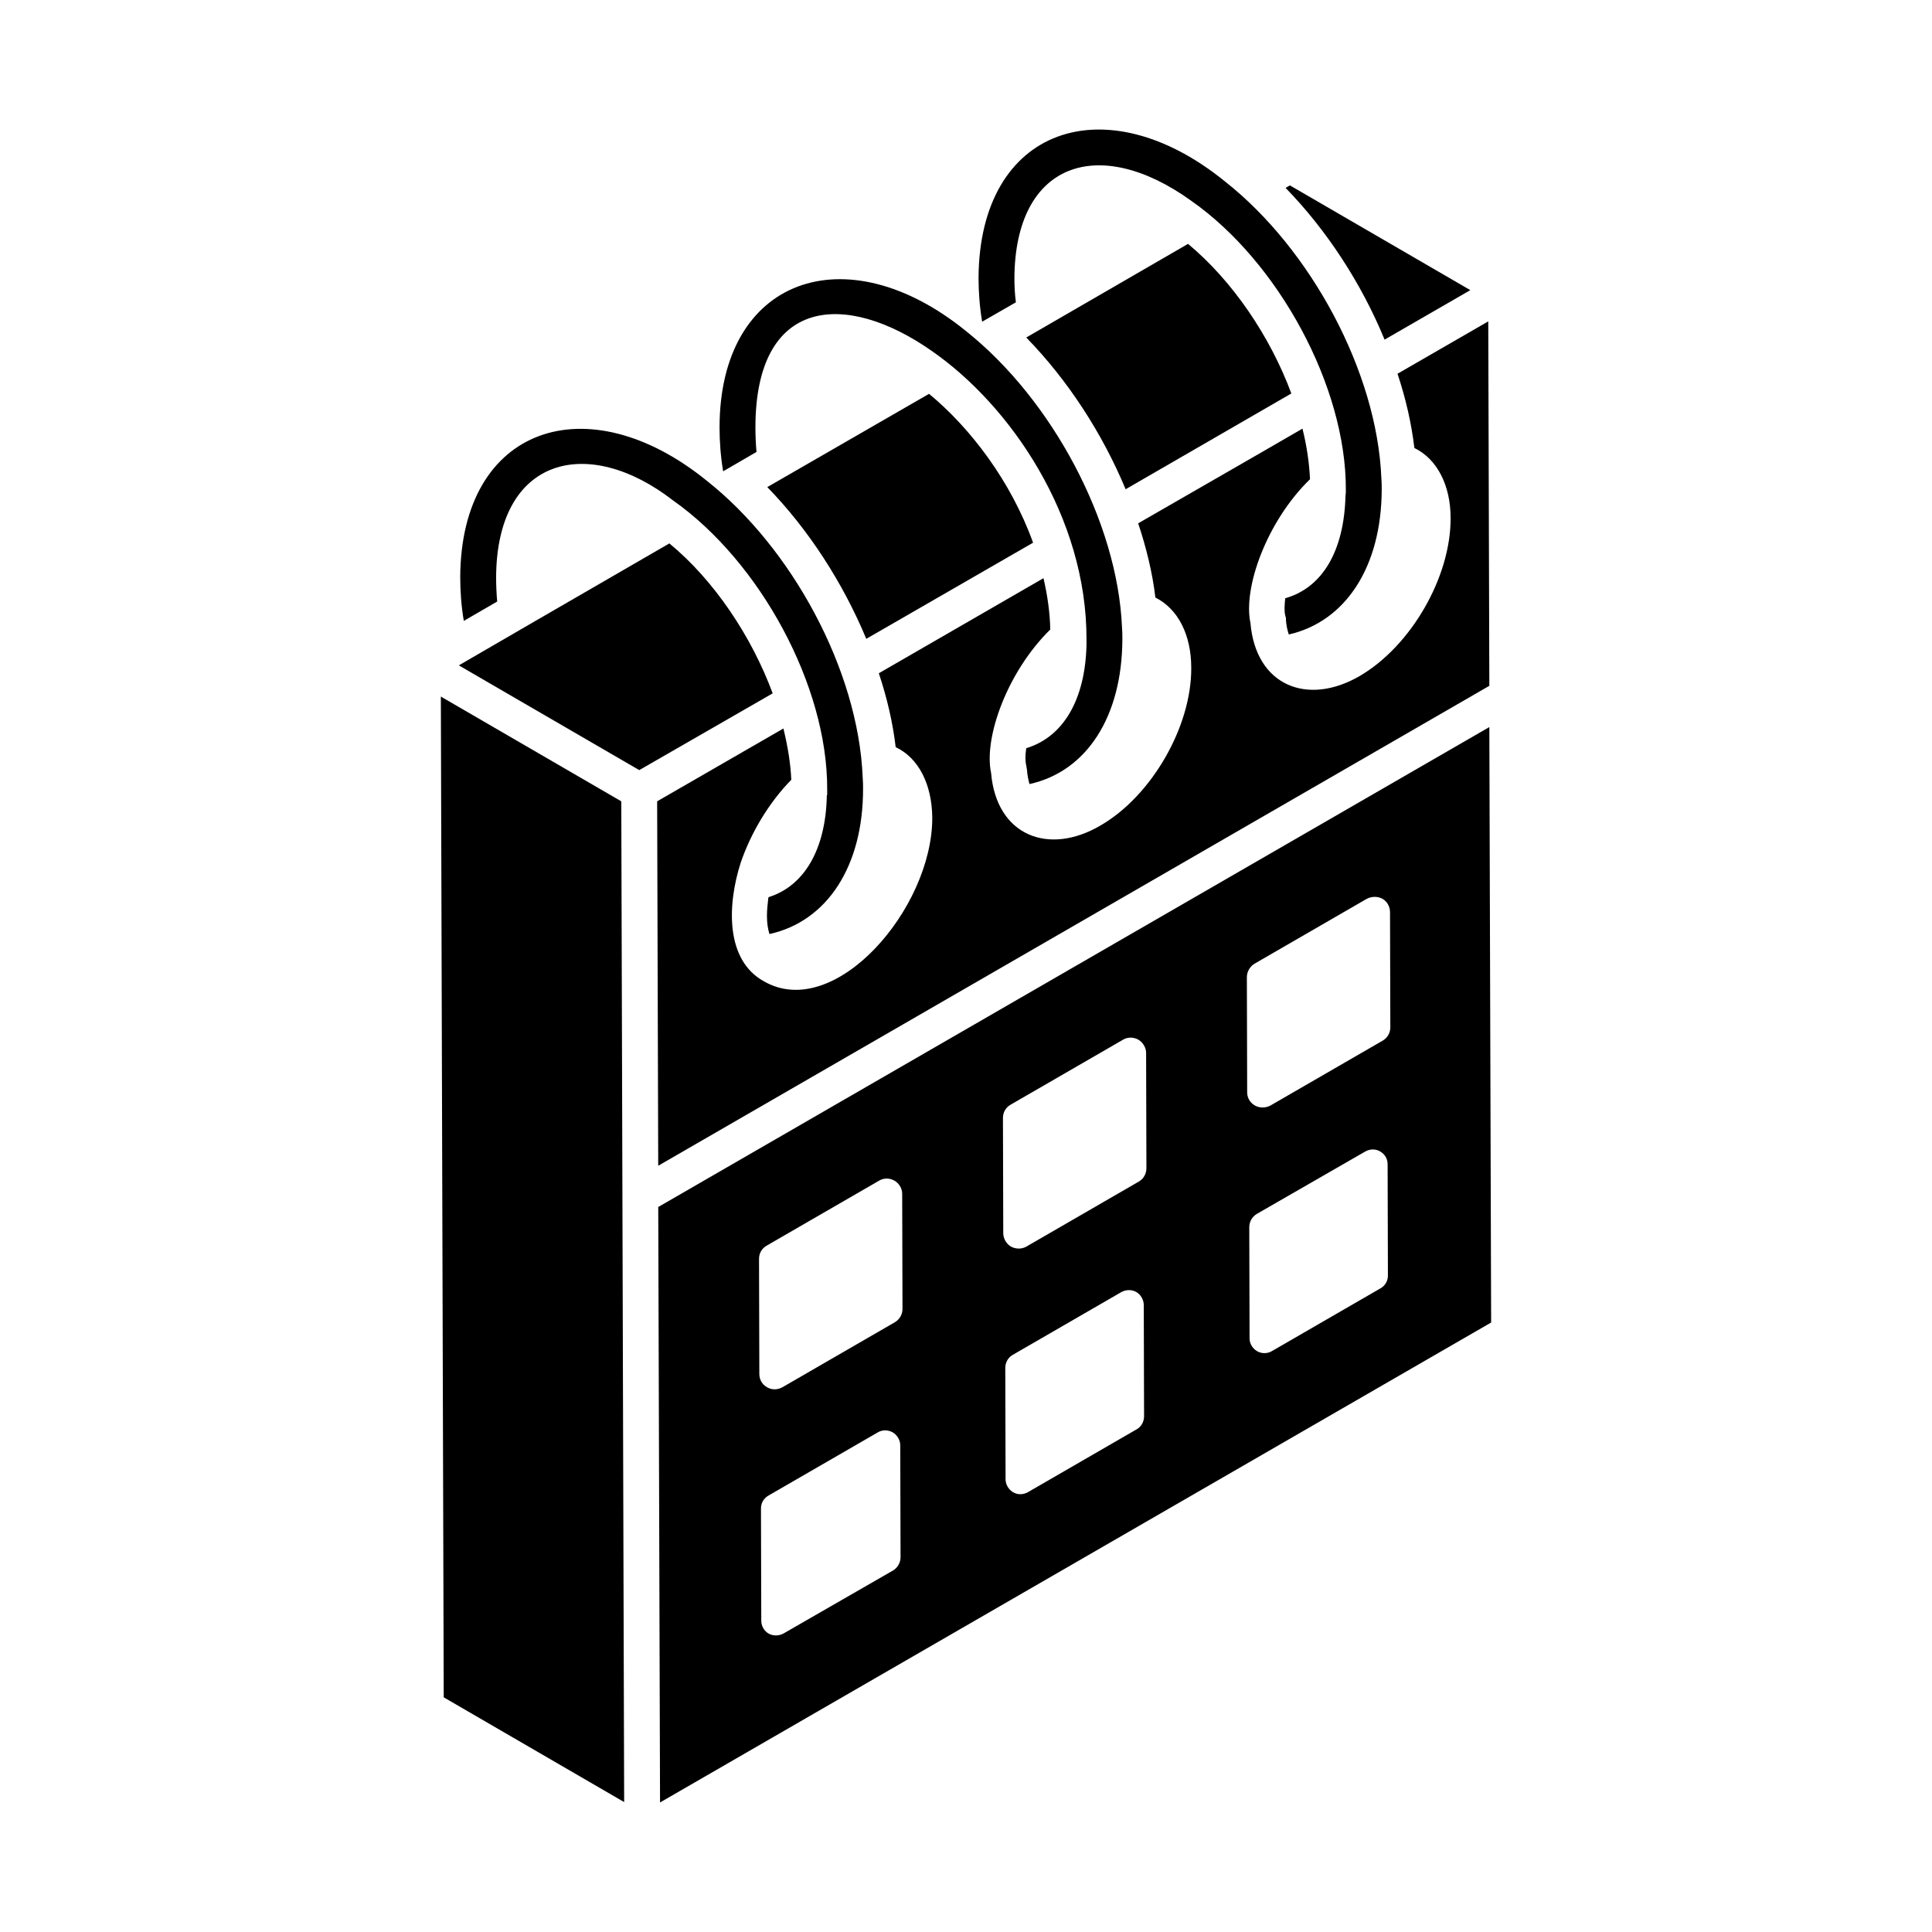 <?xml version="1.0" encoding="UTF-8"?>
<!-- Uploaded to: ICON Repo, www.svgrepo.com, Generator: ICON Repo Mixer Tools -->
<svg fill="#000000" width="800px" height="800px" version="1.1" viewBox="144 144 512 512" xmlns="http://www.w3.org/2000/svg">
 <g>
  <path d="m260.83 328.6c0.285 99.336 0.477 165.78 0.762 265.21l47.816 27.758c-0.664-225-0.094-34.031-0.762-265.21z"/>
  <path d="m390.21 248.37-42.871 24.715c10.93 11.219 20.059 25.379 26.234 40.211l44.203-25.477c-5.894-16.352-16.633-30.418-27.566-39.449z"/>
  <path d="m538.69 325.75-0.285-96.582-24.051 13.879c2.188 6.559 3.711 13.215 4.469 19.676 6.082 2.945 9.602 9.98 9.602 18.535 0.094 15.684-10.551 34.031-24.145 41.922-13.781 7.984-27.473 2.566-28.898-14.07-1.996-9.316 4.277-26.902 15.781-38.117-0.191-4.273-0.855-8.84-1.996-13.402l-11.504 6.652-32.035 18.441c2.188 6.559 3.801 13.215 4.562 19.676 6.082 3.043 9.504 9.98 9.504 18.633 0.094 15.59-10.551 34.031-24.145 41.824-13.688 7.984-27.473 2.66-28.898-13.973-1.996-9.219 4.184-26.711 15.684-38.023-0.094-4.562-0.762-9.125-1.805-13.594l-43.633 25.191c2.188 6.559 3.707 13.117 4.469 19.582 6.082 2.852 9.602 9.887 9.695 18.633 0.094 24.145-25.855 54.184-44.582 43.441-10.293-5.621-9.77-20.297-6.18-31.465 2.758-8.078 7.606-16.062 13.402-21.957-0.191-4.371-0.949-8.934-2.09-13.594l-33.461 19.297 0.285 96.578z"/>
  <path d="m538.69 336.68-220.25 127.19 0.477 157.8 220.25-127.19zm-158.02 223.51-28.973 16.668c-1.27 0.715-2.777 0.715-3.969 0.078-1.27-0.715-1.984-2.062-1.984-3.492l-0.078-29.688c0-1.43 0.715-2.699 1.984-3.414l28.973-16.746c1.191-0.715 2.699-0.715 3.969 0 1.191 0.715 1.984 2.062 1.984 3.414l0.078 29.688c0 1.43-0.793 2.777-1.984 3.492zm0.461-65.773-29.781 17.215c-1.305 0.734-2.856 0.734-4.078 0-1.305-0.734-2.039-2.039-2.039-3.508l-0.082-30.516c0-1.469 0.734-2.773 2.039-3.508l29.781-17.215c1.223-0.734 2.773-0.734 4.078 0 1.223 0.734 2.039 2.039 2.039 3.508l0.082 30.516c0 1.469-0.812 2.773-2.039 3.508zm64.086 28.371-28.812 16.656c-1.262 0.711-2.762 0.711-3.945 0-1.184-0.711-1.973-2.051-1.973-3.394l-0.078-29.523c0-1.422 0.711-2.762 1.973-3.473l28.812-16.656c1.184-0.633 2.684-0.711 3.945 0 1.184 0.711 1.973 2.051 1.973 3.473l0.078 29.441c0 1.422-0.707 2.766-1.973 3.477zm0.555-65.645-29.781 17.219c-1.305 0.734-2.856 0.652-4.078 0-1.223-0.734-2.039-2.121-2.039-3.59l-0.082-30.516c0-1.469 0.734-2.773 2.039-3.508l29.781-17.215c1.223-0.734 2.773-0.734 4.078 0 1.223 0.734 2.039 2.121 2.039 3.508l0.082 30.516c0 1.465-0.734 2.852-2.039 3.586zm64.066 28.281-28.777 16.637c-1.184 0.711-2.762 0.711-3.941 0-1.184-0.711-1.973-1.973-1.973-3.391l-0.078-29.488c0-1.418 0.789-2.758 1.973-3.469l28.777-16.559c1.262-0.711 2.762-0.711 3.941 0 1.262 0.711 1.973 1.973 1.973 3.391l0.078 29.488c0 1.418-0.711 2.68-1.973 3.391zm0.574-65.637-29.781 17.215c-0.652 0.328-1.305 0.488-2.039 0.488-2.285 0-4.078-1.797-4.078-4l-0.082-30.516c0-1.469 0.816-2.856 2.039-3.59l29.781-17.215c1.305-0.652 2.856-0.652 4.078 0 1.305 0.734 2.039 2.121 2.039 3.59l0.082 30.516c0 1.391-0.734 2.777-2.039 3.512z"/>
  <path d="m533.65 220.89-47.816-27.758-1.141 0.664c10.934 11.219 20.152 25.383 26.234 40.211z"/>
  <path d="m458.84 208.63-42.871 24.812c11.027 11.312 20.152 25.379 26.332 40.211l43.918-25.379c-5.609-15.121-15.594-29.855-27.379-39.645z"/>
  <path d="m321.39 288.01-35.648 20.629-20.152 11.691 47.816 27.758 35.363-20.344c-5.613-15.117-15.5-29.945-27.379-39.734z"/>
  <path d="m275.76 303.41c-0.191-2.188-0.285-4.371-0.285-6.465 0.191-32.035 24.43-37.738 46.863-20.344 23.098 16.254 40.969 49.145 40.875 76.523v1.617h-0.094v0.094c-0.285 14.258-5.988 23.953-15.398 26.902v0.094h-0.094c-0.191 1.711-0.379 3.328-0.379 4.848 0 2.09 0.285 3.613 0.664 4.848 15.211-3.328 24.809-17.871 24.809-38.402 0-1.047 0-1.996-0.094-3.043-1.145-28.609-18.918-61.027-41.355-78.707-31.656-25.664-65.117-14.355-65.305 25.57 0 3.801 0.285 7.699 0.949 11.598z"/>
  <path d="m344.48 263.77c-0.191-2.188-0.285-4.371-0.285-6.465 0-34.602 23.859-36.312 46.672-20.344 21.008 14.543 41.16 44.105 41.066 76.523v1.52c-0.379 14.641-6.273 24.336-15.969 27.281-0.285 1.805-0.285 3.422 0 4.562l0.191 1.141c0.094 1.426 0.379 2.758 0.664 3.801 15.113-3.328 24.523-17.777 24.621-38.309 0-1.047 0-2.09-0.094-3.137-1.145-28.039-18.633-60.547-41.352-78.609-31.844-25.855-65.305-14.07-65.305 25.57 0 3.707 0.285 7.606 0.949 11.598z"/>
  <path d="m413.21 224.12v-0.094c-0.285-2.188-0.379-4.277-0.379-6.371 0.191-30.609 22.34-38.117 46.863-20.438 23.102 16.16 41.066 49.238 40.969 76.523 0 0.57 0 1.141-0.094 1.617v0.094c-0.379 14.641-6.18 24.336-15.969 27.09-0.191 1.805-0.285 3.422 0 4.562l0.191 0.664v0.57c0.094 1.43 0.379 2.668 0.758 3.809 15.02-3.422 24.523-17.871 24.621-38.309 0-1.047 0-2.09-0.094-3.137-1.141-28.043-18.633-60.648-41.445-78.613-31.559-25.664-65.113-14.449-65.305 25.57 0 3.707 0.285 7.606 0.949 11.598z"/>
 </g>
</svg>